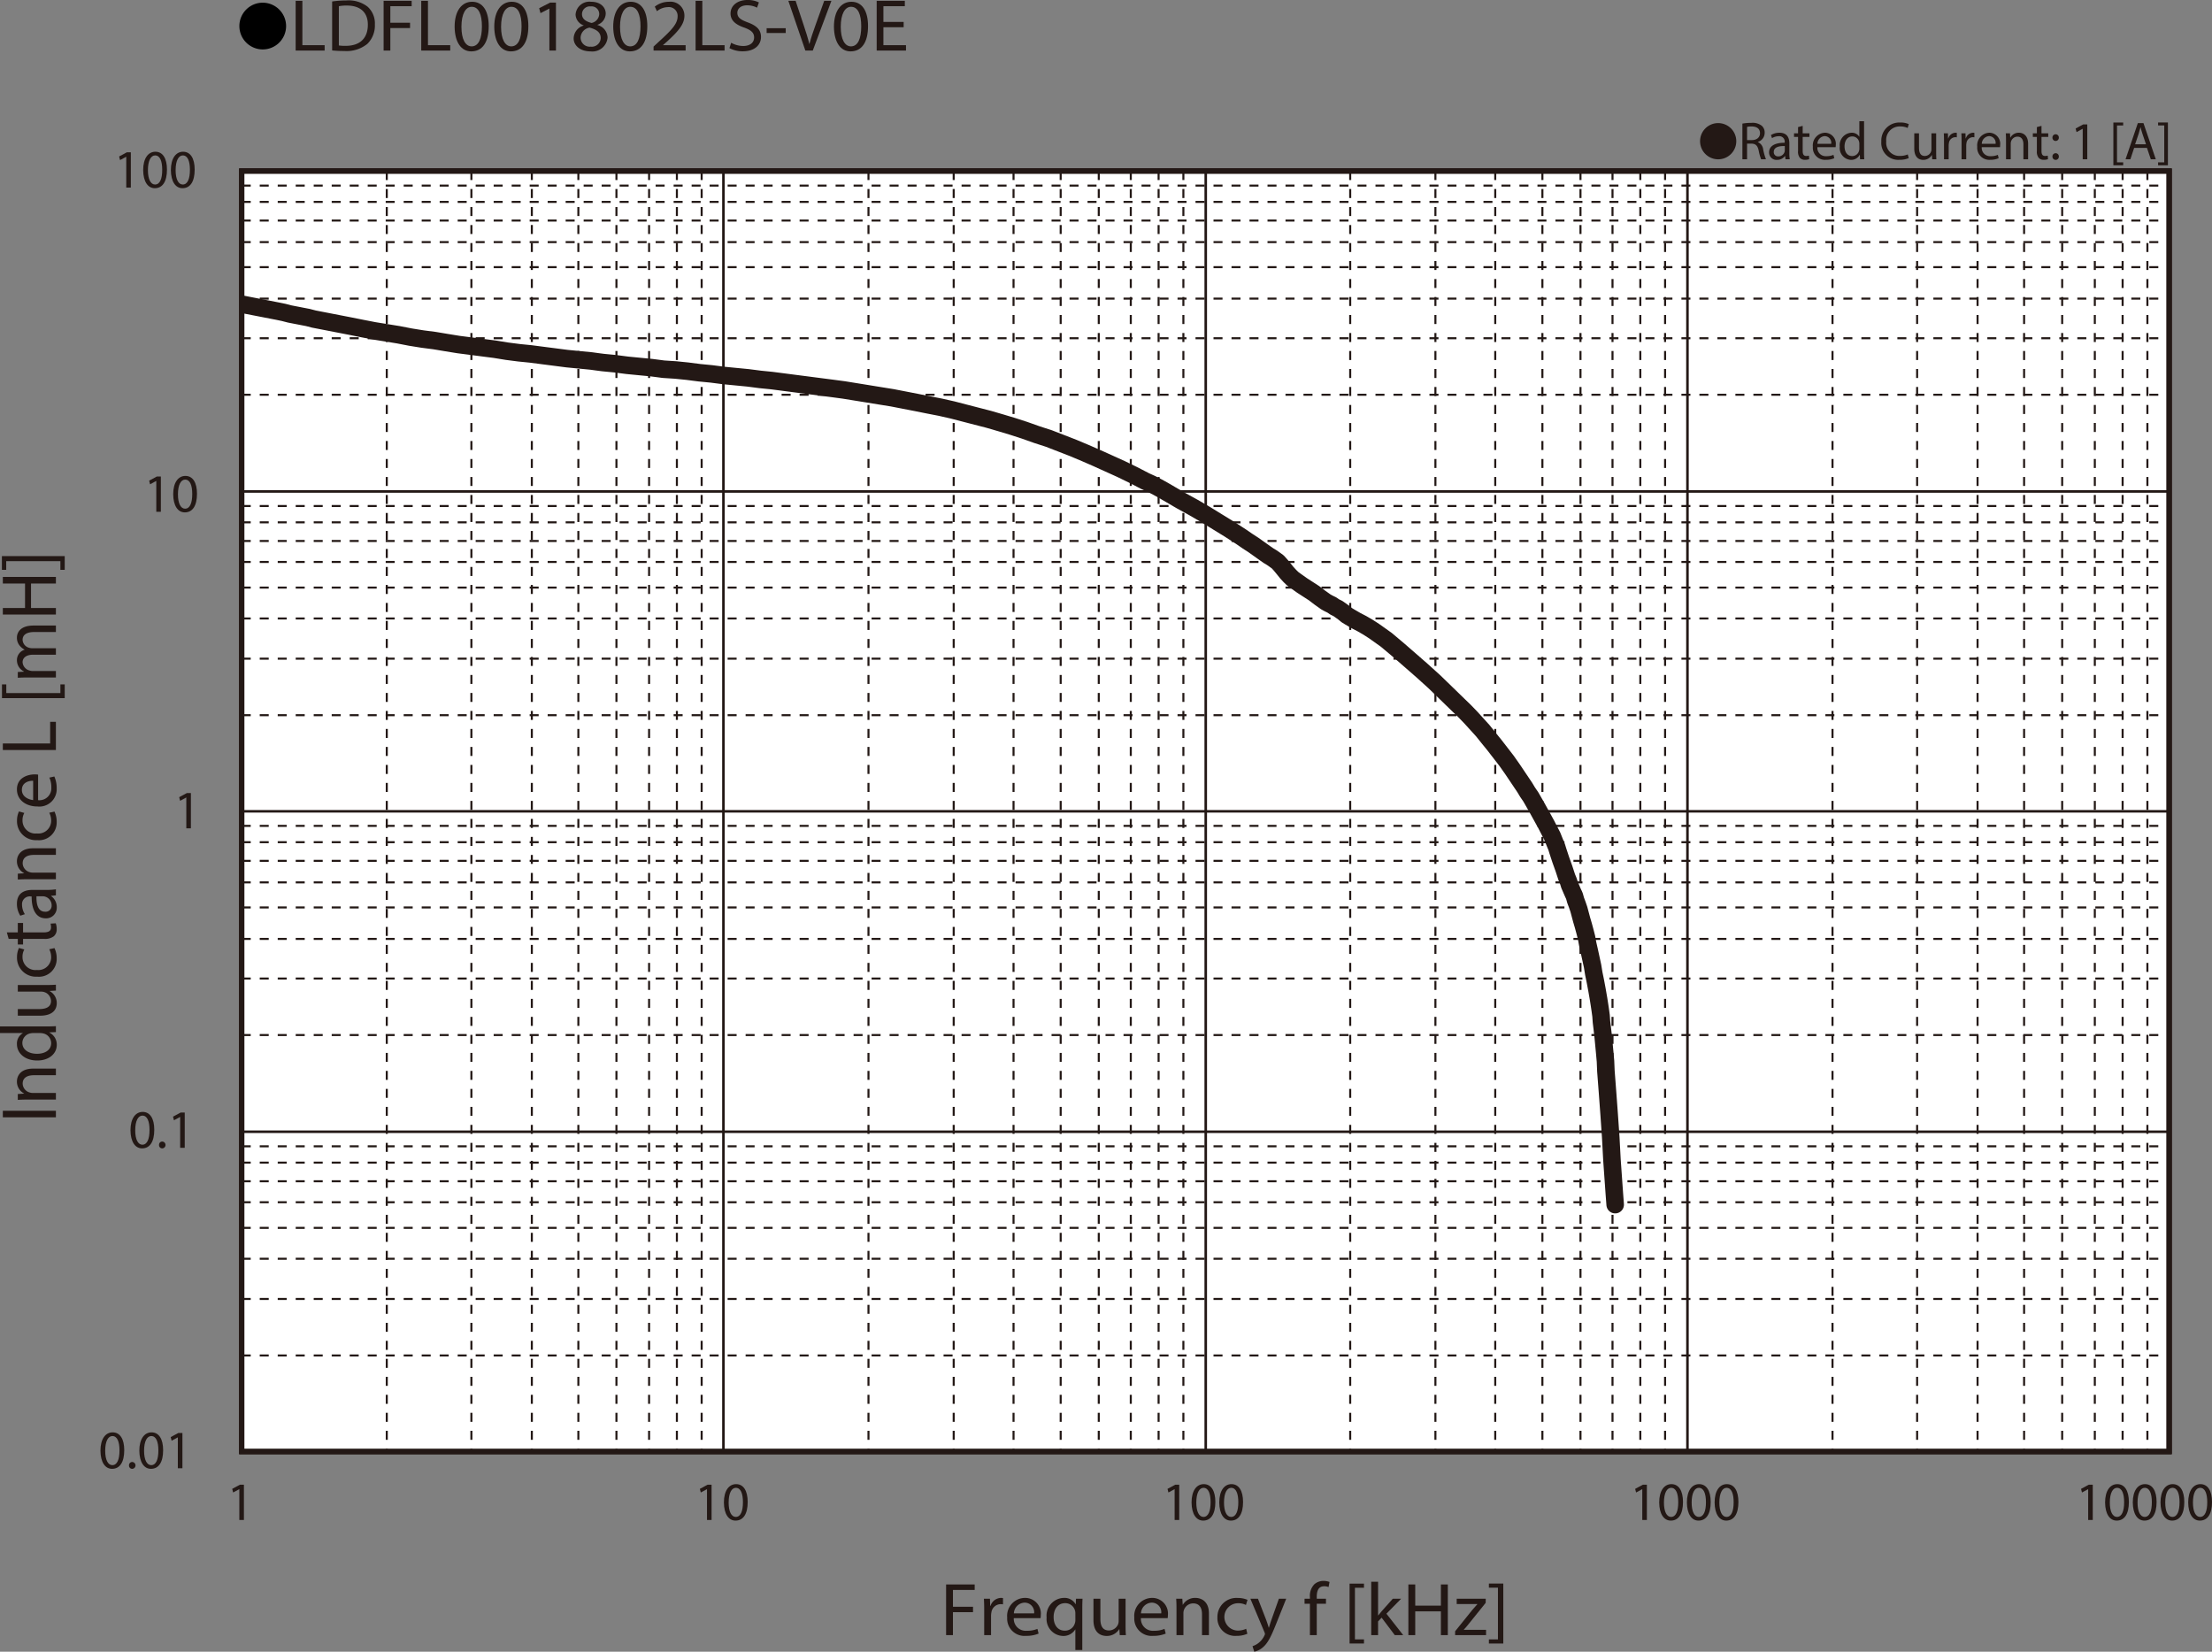 <svg id="レイヤー_1" data-name="レイヤー 1" xmlns="http://www.w3.org/2000/svg" xmlns:xlink="http://www.w3.org/1999/xlink" viewBox="0 0 329.66 246.148">
  <rect x="0" y="0" width="329.66" height="246.148" fill="#808080" stroke="none"/>
  <defs>
    <style>
      .cls-1, .cls-3, .cls-4, .cls-5, .cls-7 {
        fill: none;
      }

      .cls-2 {
        fill: #fff;
      }

      .cls-3, .cls-4, .cls-5, .cls-7 {
        stroke: #231815;
      }

      .cls-3 {
        stroke-miterlimit: 3.864;
        stroke-width: 0.304px;
        stroke-dasharray: 1.341 1.341;
      }

      .cls-4, .cls-5, .cls-7 {
        stroke-linecap: round;
      }

      .cls-4, .cls-7 {
        stroke-linejoin: round;
      }

      .cls-4 {
        stroke-width: 0.381px;
      }

      .cls-5 {
        stroke-miterlimit: 10;
        stroke-width: 0.76px;
      }

      .cls-6 {
        clip-path: url(#clip-path);
      }

      .cls-7 {
        stroke-width: 2.614px;
      }

      .cls-8 {
        fill: #231815;
      }
    </style>
    <clipPath id="clip-path" transform="translate(-1.488 -1.671)">
      <rect class="cls-1" x="37.513" y="27.159" width="287.275" height="190.804"/>
    </clipPath>
  </defs>
  <title>FL_Ind1_LDFL001802LS-V0E</title>
  <rect class="cls-2" x="36.024" y="25.456" width="287.25" height="190.842"/>
  <rect class="cls-2" x="36.024" y="25.456" width="287.25" height="190.842"/>
  <path class="cls-3" d="M37.513,29.328H324.765M37.513,31.759H324.765M37.513,34.539H324.765M37.513,37.75H324.765M37.513,41.484H324.765M37.513,46.172H324.765M37.513,52.077H324.765M37.513,60.499H324.765M37.513,77.082H324.765M37.513,79.512H324.765M37.513,82.291H324.765M37.513,85.416H324.765M37.513,89.237H324.765M37.513,93.839H324.765M37.513,99.829H324.765M37.513,108.252H324.765M37.513,124.747H324.765M37.513,127.179H324.765M37.513,129.958H324.765M37.513,133.169H324.765M37.513,136.902H324.765M37.513,141.592H324.765M37.513,147.496H324.765M37.513,155.918H324.765M37.513,172.5H324.765M37.513,174.932H324.765M37.513,177.709H324.765M37.513,180.835H324.765M37.513,184.655H324.765M37.513,189.258H324.765M37.513,195.248H324.765M37.513,203.67H324.765" transform="translate(-1.488 -1.671)"/>
  <path class="cls-4" d="M37.513,74.912H324.765M37.513,122.577H324.765M37.513,170.33H324.765" transform="translate(-1.488 -1.671)"/>
  <path class="cls-3" d="M321.52,27.159V217.995M317.828,27.159V217.995m-4.143-190.837V217.995M308.82,27.159V217.995M303.145,27.159V217.995M296.209,27.159V217.995m-9.007-190.837V217.995M274.592,27.159V217.995M249.64,27.159V217.995M245.948,27.159V217.995M241.804,27.159V217.995M237.03,27.159V217.995M231.355,27.159V217.995M224.328,27.159V217.995M215.411,27.159V217.995M202.712,27.159V217.995M177.85,27.159V217.995M174.158,27.159V217.995M170.013,27.159V217.995M165.24,27.159V217.995M159.564,27.159V217.995m-7.026-190.837V217.995M143.62,27.159V217.995M130.92,27.159V217.995M106.058,27.159V217.995M102.366,27.159V217.995M98.223,27.159V217.995M93.358,27.159V217.995M87.683,27.159V217.995m-6.935-190.837V217.995M71.741,27.159V217.995M59.13,27.159V217.995M37.513,27.159H324.765" transform="translate(-1.488 -1.671)"/>
  <path class="cls-4" d="M252.974,27.159V217.995M181.182,27.159V217.995M109.303,27.159V217.995" transform="translate(-1.488 -1.671)"/>
  <line class="cls-3" x1="323.277" y1="25.488" x2="323.277" y2="216.325"/>
  <rect class="cls-5" x="36.025" y="25.488" width="287.252" height="190.837"/>
  <rect class="cls-5" x="36.025" y="25.488" width="287.252" height="190.837"/>
  <g class="cls-6">
    <polyline class="cls-7" points="36.025 45.331 37.83 45.682 39.634 46.032 41.439 46.383 42.281 46.559 43.182 46.791 44.988 47.142 45.889 47.316 46.792 47.551 48.597 47.9 50.4 48.251 52.205 48.601 53.95 48.951 55.754 49.301 57.559 49.593 59.364 49.886 61.168 50.236 62.972 50.526 64.776 50.76 66.52 51.052 68.326 51.345 70.131 51.578 71.934 51.812 73.74 52.044 75.543 52.337 77.348 52.57 79.092 52.745 80.896 52.979 82.702 53.212 84.506 53.445 86.311 53.62 88.115 53.796 88.957 53.912 89.86 54.029 91.664 54.204 93.468 54.437 95.272 54.613 97.078 54.787 97.98 54.903 98.881 55.022 100.686 55.138 102.431 55.314 104.235 55.546 106.039 55.722 107.844 55.955 109.649 56.131 111.453 56.306 112.355 56.421 113.257 56.539 115.001 56.714 116.807 56.947 118.611 57.182 120.415 57.414 122.22 57.648 124.024 57.881 125.769 58.114 127.573 58.406 129.378 58.698 131.181 58.991 132.986 59.281 134.792 59.632 136.595 59.982 138.341 60.333 140.145 60.683 141.949 61.091 143.753 61.56 145.557 62.026 147.362 62.492 149.167 63.018 150.91 63.542 152.716 64.127 154.52 64.768 156.324 65.352 158.129 66.052 159.933 66.753 161.739 67.512 163.481 68.271 165.287 69.088 167.092 69.906 168.895 70.781 170.7 71.715 171.603 72.123 172.505 72.59 173.347 73.056 174.249 73.581 176.053 74.632 177.859 75.625 179.663 76.675 181.467 77.785 183.271 78.894 185.076 80.062 185.919 80.644 186.82 81.229 188.625 82.512 189.046 82.804 189.528 83.096 189.948 83.388 190.431 83.737 190.851 84.204 191.332 84.788 191.753 85.315 192.234 85.839 192.656 86.248 193.135 86.598 194.039 87.24 195.842 88.407 196.684 89.05 197.587 89.692 198.008 89.925 198.49 90.159 198.91 90.45 199.391 90.684 199.813 90.976 200.294 91.327 200.715 91.676 201.196 91.968 202.098 92.493 203.001 92.96 203.903 93.485 204.806 94.069 206.61 95.353 208.414 96.871 210.158 98.389 211.962 99.965 213.768 101.598 215.572 103.348 217.376 105.101 218.279 105.976 219.182 106.909 220.985 108.894 221.827 109.945 222.73 111.055 224.534 113.389 225.437 114.674 226.338 116.015 227.241 117.358 227.662 118.059 228.143 118.759 229.045 120.335 229.948 121.969 230.43 122.845 231.331 124.595 231.752 125.645 231.993 126.23 232.173 126.814 232.595 128.098 233.076 129.44 233.497 130.725 233.737 131.307 233.918 131.891 234.399 133.001 234.64 133.526 234.82 134.168 235.061 134.809 235.302 135.511 235.723 137.087 235.964 137.903 236.202 138.779 236.443 139.714 236.624 140.706 236.864 141.756 237.105 142.866 237.346 143.974 237.526 145.082 237.767 146.25 238.007 147.535 238.249 148.935 238.368 149.694 238.49 150.511 238.609 151.387 238.67 152.262 238.789 153.255 238.91 154.305 239.029 155.531 239.151 156.816 239.271 158.157 239.331 159.616 239.572 162.768 239.813 166.037 240.053 169.481 240.234 172.866 240.594 177.944 240.714 179.521"/>
  </g>
  <rect class="cls-5" x="36.025" y="25.488" width="287.252" height="190.837"/>
  <g>
    <path class="cls-8" d="M20.005,217.79c0,1.787-.66,2.773-1.817,2.773-1.021,0-1.713-.962-1.729-2.701,0-1.763.756-2.733,1.817-2.733C19.378,215.129,20.005,216.115,20.005,217.79Zm-2.839.08c0,1.367.418,2.144,1.062,2.144.724,0,1.069-.85,1.069-2.191,0-1.294-.33-2.144-1.062-2.144C17.617,215.679,17.166,216.439,17.166,217.87Z" transform="translate(-1.488 -1.671)"/>
    <path class="cls-8" d="M20.716,220.054a.477.477,0,0,1,.482-.509.51.51,0,0,1-.008,1.019A.476.476,0,0,1,20.716,220.054Z" transform="translate(-1.488 -1.671)"/>
    <path class="cls-8" d="M25.8,217.79c0,1.787-.66,2.773-1.817,2.773-1.021,0-1.713-.962-1.729-2.701,0-1.763.756-2.733,1.817-2.733C25.173,215.129,25.8,216.115,25.8,217.79Zm-2.839.08c0,1.367.418,2.144,1.062,2.144.724,0,1.069-.85,1.069-2.191,0-1.294-.33-2.144-1.062-2.144C23.412,215.679,22.961,216.439,22.961,217.87Z" transform="translate(-1.488 -1.671)"/>
    <path class="cls-8" d="M27.991,215.881H27.975l-.909.493-.137-.541,1.142-.615h.603v5.257h-.683Z" transform="translate(-1.488 -1.671)"/>
  </g>
  <path class="cls-8" d="M29.255,120.519h-.016l-.909.494-.137-.542,1.142-.615h.603v5.257h-.683Z" transform="translate(-1.488 -1.671)"/>
  <g>
    <path class="cls-8" d="M24.48,170.036c0,1.787-.66,2.773-1.817,2.773-1.021,0-1.713-.962-1.729-2.701,0-1.763.756-2.733,1.817-2.733C23.853,167.375,24.48,168.361,24.48,170.036Zm-2.839.08c0,1.367.418,2.144,1.062,2.144.724,0,1.069-.85,1.069-2.191,0-1.294-.33-2.144-1.062-2.144C22.091,167.925,21.641,168.686,21.641,170.116Z" transform="translate(-1.488 -1.671)"/>
    <path class="cls-8" d="M25.191,172.3a.477.477,0,0,1,.482-.509.51.51,0,0,1-.008,1.019A.476.476,0,0,1,25.191,172.3Z" transform="translate(-1.488 -1.671)"/>
    <path class="cls-8" d="M28.337,168.127H28.321l-.909.493-.137-.541,1.142-.615h.603v5.257h-.683Z" transform="translate(-1.488 -1.671)"/>
  </g>
  <g>
    <path class="cls-8" d="M24.78,73.347h-.016l-.909.494-.137-.542,1.142-.615h.603v5.257h-.683Z" transform="translate(-1.488 -1.671)"/>
    <path class="cls-8" d="M30.847,75.255c0,1.788-.66,2.774-1.817,2.774-1.021,0-1.713-.962-1.729-2.701,0-1.763.756-2.733,1.817-2.733C30.22,72.595,30.847,73.582,30.847,75.255Zm-2.839.081c0,1.367.418,2.143,1.062,2.143.724,0,1.069-.849,1.069-2.191,0-1.294-.33-2.144-1.062-2.144C28.459,73.145,28.008,73.905,28.008,75.336Z" transform="translate(-1.488 -1.671)"/>
  </g>
  <g>
    <path class="cls-8" d="M20.305,25.035h-.016l-.909.494-.137-.542,1.142-.615h.603v5.257h-.683Z" transform="translate(-1.488 -1.671)"/>
    <path class="cls-8" d="M26.372,26.944c0,1.788-.66,2.774-1.817,2.774-1.021,0-1.713-.962-1.729-2.701,0-1.763.756-2.733,1.817-2.733C25.744,24.283,26.372,25.27,26.372,26.944Zm-2.839.081c0,1.367.418,2.143,1.062,2.143.724,0,1.069-.849,1.069-2.191,0-1.294-.33-2.144-1.062-2.144C23.983,24.833,23.533,25.593,23.533,27.025Z" transform="translate(-1.488 -1.671)"/>
    <path class="cls-8" d="M30.5,26.944c0,1.788-.66,2.774-1.817,2.774-1.021,0-1.713-.962-1.729-2.701,0-1.763.756-2.733,1.817-2.733C29.873,24.283,30.5,25.27,30.5,26.944Zm-2.839.081c0,1.367.418,2.143,1.062,2.143.724,0,1.069-.849,1.069-2.191,0-1.294-.33-2.144-1.062-2.144C28.112,24.833,27.662,25.593,27.662,27.025Z" transform="translate(-1.488 -1.671)"/>
  </g>
  <g>
    <path class="cls-8" d="M142.488,237.795h4.26v.817h-3.239v2.509H146.501v.807h-2.992v3.416h-1.021Z" transform="translate(-1.488 -1.671)"/>
    <path class="cls-8" d="M148.166,241.614c0-.639-.012-1.188-.047-1.691h.904l.035,1.064h.047a1.691,1.691,0,0,1,1.572-1.188,1.167,1.167,0,0,1,.293.033v.93a1.624,1.624,0,0,0-.352-.033,1.422,1.422,0,0,0-1.385,1.266,2.646,2.646,0,0,0-.047.459v2.89h-1.021Z" transform="translate(-1.488 -1.671)"/>
    <path class="cls-8" d="M152.577,242.812a1.781,1.781,0,0,0,1.948,1.882,3.88,3.88,0,0,0,1.572-.28l.176.706a4.801,4.801,0,0,1-1.889.336,2.576,2.576,0,0,1-2.793-2.733,2.678,2.678,0,0,1,2.664-2.923,2.332,2.332,0,0,1,2.347,2.554,3.537,3.537,0,0,1-.036.459Zm3.027-.705a1.423,1.423,0,0,0-1.432-1.603,1.667,1.667,0,0,0-1.584,1.603Z" transform="translate(-1.488 -1.671)"/>
    <path class="cls-8" d="M161.751,244.504h-.023a2.044,2.044,0,0,1-1.854.963,2.514,2.514,0,0,1-2.406-2.744,2.645,2.645,0,0,1,2.57-2.923,1.883,1.883,0,0,1,1.749.94h.023l.035-.817h.974c-.023.459-.035.93-.035,1.489v6.149H161.751Zm0-2.386a1.582,1.582,0,0,0-.047-.414,1.494,1.494,0,0,0-1.478-1.12c-1.068,0-1.713.862-1.713,2.083,0,1.075.54,2.016,1.678,2.016a1.529,1.529,0,0,0,1.479-1.075,1.582,1.582,0,0,0,.083-.47Z" transform="translate(-1.488 -1.671)"/>
    <path class="cls-8" d="M169.235,243.865c0,.561.012,1.053.047,1.479h-.915l-.059-.885h-.023a2.154,2.154,0,0,1-1.877,1.008c-.892,0-1.959-.471-1.959-2.374v-3.17h1.033v3.002c0,1.03.329,1.725,1.267,1.725a1.49,1.49,0,0,0,1.361-.896,1.382,1.382,0,0,0,.094-.504v-3.326h1.033Z" transform="translate(-1.488 -1.671)"/>
    <path class="cls-8" d="M171.521,242.812a1.781,1.781,0,0,0,1.948,1.882,3.88,3.88,0,0,0,1.572-.28l.176.706a4.801,4.801,0,0,1-1.889.336,2.576,2.576,0,0,1-2.793-2.733,2.678,2.678,0,0,1,2.664-2.923,2.332,2.332,0,0,1,2.347,2.554,3.536,3.536,0,0,1-.036.459Zm3.027-.705a1.423,1.423,0,0,0-1.432-1.603,1.667,1.667,0,0,0-1.584,1.603Z" transform="translate(-1.488 -1.671)"/>
    <path class="cls-8" d="M176.823,241.391c0-.561-.012-1.02-.047-1.468h.916l.059.896h.023a2.105,2.105,0,0,1,1.877-1.02c.786,0,2.006.448,2.006,2.308v3.236H180.625v-3.125c0-.873-.34-1.602-1.314-1.602a1.458,1.458,0,0,0-1.385,1.008,1.367,1.367,0,0,0-.07.46v3.259h-1.033Z" transform="translate(-1.488 -1.671)"/>
    <path class="cls-8" d="M187.382,245.143a3.965,3.965,0,0,1-1.631.313,2.636,2.636,0,0,1-2.828-2.767,2.823,2.823,0,0,1,3.051-2.879,3.6,3.6,0,0,1,1.432.28l-.234.762a2.485,2.485,0,0,0-1.197-.258,2.039,2.039,0,0,0-.035,4.077,3.055,3.055,0,0,0,1.268-.269Z" transform="translate(-1.488 -1.671)"/>
    <path class="cls-8" d="M188.965,239.923l1.243,3.203c.129.358.271.784.364,1.109h.023c.105-.325.223-.739.363-1.132l1.127-3.181h1.091l-1.549,3.864c-.739,1.859-1.243,2.812-1.947,3.394a2.854,2.854,0,0,1-1.268.639l-.258-.829a2.78,2.78,0,0,0,.903-.481,3.012,3.012,0,0,0,.868-1.098.687.687,0,0,0,.082-.235.831.831,0,0,0-.07-.258l-2.101-4.995Z" transform="translate(-1.488 -1.671)"/>
    <path class="cls-8" d="M196.707,245.344v-4.67h-.798v-.751h.798V239.665a2.485,2.485,0,0,1,.657-1.893,2.031,2.031,0,0,1,1.385-.504,2.478,2.478,0,0,1,.88.157l-.141.761a1.62,1.62,0,0,0-.657-.123c-.88,0-1.103.739-1.103,1.568v.291h1.372v.751H197.728v4.67Z" transform="translate(-1.488 -1.671)"/>
    <path class="cls-8" d="M202.619,246.599v-8.927h2.147v.616H203.417v7.694h1.35v.616Z" transform="translate(-1.488 -1.671)"/>
    <path class="cls-8" d="M206.866,242.409h.024c.141-.19.34-.426.504-.616l1.666-1.87h1.244l-2.194,2.229,2.499,3.192H209.354l-1.96-2.599-.528.561v2.038h-1.021V237.392h1.021Z" transform="translate(-1.488 -1.671)"/>
    <path class="cls-8" d="M212.403,237.795v3.158h3.825v-3.158h1.032v7.549H216.228v-3.539h-3.825v3.539h-1.021v-7.549Z" transform="translate(-1.488 -1.671)"/>
    <path class="cls-8" d="M218.349,244.772l2.57-3.191c.246-.292.48-.549.739-.841v-.022h-3.074v-.795h4.329l-.012.616-2.534,3.147c-.234.302-.47.571-.728.851v.022h3.32v.784h-4.611Z" transform="translate(-1.488 -1.671)"/>
    <path class="cls-8" d="M225.529,237.66v8.938h-2.147v-.616H224.731v-7.706h-1.35v-.616Z" transform="translate(-1.488 -1.671)"/>
  </g>
  <g>
    <path class="cls-8" d="M1.91,167.205H9.819v.974H1.91Z" transform="translate(-1.488 -1.671)"/>
    <path class="cls-8" d="M5.677,165.535c-.587,0-1.068.011-1.537.045v-.874l.938-.056v-.022a1.982,1.982,0,0,1-1.067-1.792c0-.751.469-1.915,2.417-1.915H9.819v.985H6.545c-.915,0-1.678.324-1.678,1.254a1.413,1.413,0,0,0,1.056,1.322,1.543,1.543,0,0,0,.481.067H9.819v.985Z" transform="translate(-1.488 -1.671)"/>
    <path class="cls-8" d="M1.488,154.637H8.352c.504,0,1.08-.012,1.467-.045v.885l-.986.045v.022a1.992,1.992,0,0,1,1.115,1.848c0,1.311-1.162,2.318-2.886,2.318-1.889.012-3.051-1.108-3.051-2.431a1.792,1.792,0,0,1,.868-1.635v-.022H1.488Zm4.963.985a1.928,1.928,0,0,0-.434.045,1.468,1.468,0,0,0-1.197,1.423c0,1.019.938,1.623,2.194,1.623,1.15,0,2.1-.537,2.1-1.602A1.498,1.498,0,0,0,7.883,155.667a1.899,1.899,0,0,0-.446-.045Z" transform="translate(-1.488 -1.671)"/>
    <path class="cls-8" d="M8.27,148.464c.586,0,1.103-.012,1.549-.045v.874l-.927.056v.022a2.028,2.028,0,0,1,1.056,1.792c0,.852-.493,1.87-2.487,1.87H4.14v-.985H7.284c1.08,0,1.807-.313,1.807-1.21a1.43,1.43,0,0,0-.938-1.299,1.585,1.585,0,0,0-.528-.09H4.14v-.985Z" transform="translate(-1.488 -1.671)"/>
    <path class="cls-8" d="M9.607,142.963a3.489,3.489,0,0,1,.329,1.557,2.641,2.641,0,0,1-2.898,2.699,2.821,2.821,0,0,1-3.016-2.912,3.171,3.171,0,0,1,.293-1.366l.798.224a2.207,2.207,0,0,0-.27,1.143,1.929,1.929,0,0,0,2.147,1.915,1.909,1.909,0,0,0,2.124-1.881,2.692,2.692,0,0,0-.282-1.21Z" transform="translate(-1.488 -1.671)"/>
    <path class="cls-8" d="M2.509,140.621H4.14V139.21h.786v1.411h3.062c.704,0,1.103-.19,1.103-.739a2.1,2.1,0,0,0-.07-.571l.774-.045a2.318,2.318,0,0,1,.141.874,1.332,1.332,0,0,1-.434,1.063,2.175,2.175,0,0,1-1.479.381H4.926v.841H4.14V141.584H2.778Z" transform="translate(-1.488 -1.671)"/>
    <path class="cls-8" d="M9.819,135.098l-.716.078V135.21a1.99,1.99,0,0,1,.845,1.657,1.581,1.581,0,0,1-1.631,1.658c-1.373,0-2.124-1.165-2.112-3.26H6.087a1.151,1.151,0,0,0-1.314,1.232,2.61,2.61,0,0,0,.422,1.411l-.681.224a3.249,3.249,0,0,1-.504-1.78c0-1.658,1.185-2.062,2.323-2.062H8.458a8.467,8.467,0,0,0,1.361-.089Zm-2.898.145c-.023,1.075.176,2.296,1.279,2.296a.893.893,0,0,0,.985-.93,1.354,1.354,0,0,0-.95-1.31,1.107,1.107,0,0,0-.329-.057Z" transform="translate(-1.488 -1.671)"/>
    <path class="cls-8" d="M5.677,132.7c-.587,0-1.068.011-1.537.045v-.874l.938-.056V131.793a1.982,1.982,0,0,1-1.067-1.792c0-.751.469-1.915,2.417-1.915H9.819v.985H6.545c-.915,0-1.678.325-1.678,1.254a1.413,1.413,0,0,0,1.056,1.322,1.543,1.543,0,0,0,.481.067H9.819v.985Z" transform="translate(-1.488 -1.671)"/>
    <path class="cls-8" d="M9.607,122.619a3.489,3.489,0,0,1,.329,1.557A2.641,2.641,0,0,1,7.038,126.875a2.821,2.821,0,0,1-3.016-2.912,3.171,3.171,0,0,1,.293-1.366l.798.224a2.207,2.207,0,0,0-.27,1.143,1.929,1.929,0,0,0,2.147,1.915,1.909,1.909,0,0,0,2.124-1.881,2.692,2.692,0,0,0-.282-1.21Z" transform="translate(-1.488 -1.671)"/>
    <path class="cls-8" d="M7.167,120.915a1.777,1.777,0,0,0,1.971-1.859,3.421,3.421,0,0,0-.293-1.501l.739-.168a4.219,4.219,0,0,1,.352,1.804,2.582,2.582,0,0,1-2.863,2.665c-1.713,0-3.062-.963-3.062-2.542,0-1.77,1.631-2.24,2.675-2.24a4.196,4.196,0,0,1,.481.033Zm-.739-2.89c-.657-.012-1.678.258-1.678,1.366,0,.997.962,1.434,1.678,1.512Z" transform="translate(-1.488 -1.671)"/>
    <path class="cls-8" d="M1.91,113.442v-.974H8.962v-3.226h.856v4.2Z" transform="translate(-1.488 -1.671)"/>
    <path class="cls-8" d="M11.133,105.713h-9.352v-2.049h.645v1.288h8.062v-1.288h.646Z" transform="translate(-1.488 -1.671)"/>
    <path class="cls-8" d="M5.677,102.633c-.587,0-1.068.011-1.537.044v-.862l.915-.045v-.033a1.861,1.861,0,0,1-1.044-1.703A1.609,1.609,0,0,1,5.149,98.5v-.022a2.307,2.307,0,0,1-.739-.605,1.793,1.793,0,0,1-.399-1.198c0-.717.493-1.781,2.464-1.781H9.819v.963H6.604c-1.091,0-1.748.381-1.748,1.176A1.287,1.287,0,0,0,5.794,98.197a1.773,1.773,0,0,0,.517.079h3.508v.963H6.416c-.903,0-1.561.38-1.561,1.131a1.363,1.363,0,0,0,1.033,1.221,1.479,1.479,0,0,0,.504.079H9.819v.963Z" transform="translate(-1.488 -1.671)"/>
    <path class="cls-8" d="M1.91,92.281H5.219V88.63H1.91v-.986H9.819v.986h-3.708v3.651h3.708v.975H1.91Z" transform="translate(-1.488 -1.671)"/>
    <path class="cls-8" d="M1.77,84.541H11.133v2.049h-.646V85.302H2.415v1.288h-.645Z" transform="translate(-1.488 -1.671)"/>
  </g>
  <path class="cls-8" d="M37.156,223.597h-.016l-.909.493-.137-.541,1.142-.615h.603v5.257h-.683Z" transform="translate(-1.488 -1.671)"/>
  <g>
    <path class="cls-8" d="M106.853,223.597h-.016l-.909.493-.137-.541,1.142-.615h.603v5.257h-.683Z" transform="translate(-1.488 -1.671)"/>
    <path class="cls-8" d="M112.919,225.506c0,1.787-.66,2.773-1.817,2.773-1.021,0-1.713-.962-1.729-2.701,0-1.763.756-2.733,1.817-2.733C112.292,222.845,112.919,223.831,112.919,225.506Zm-2.839.08c0,1.367.418,2.144,1.062,2.144.724,0,1.069-.85,1.069-2.191,0-1.294-.33-2.144-1.062-2.144C110.531,223.395,110.081,224.155,110.081,225.586Z" transform="translate(-1.488 -1.671)"/>
  </g>
  <g>
    <path class="cls-8" d="M176.547,223.597h-.016l-.909.493-.137-.541,1.143-.615h.603v5.257h-.684Z" transform="translate(-1.488 -1.671)"/>
    <path class="cls-8" d="M182.615,225.506c0,1.787-.659,2.773-1.817,2.773-1.021,0-1.713-.962-1.729-2.701,0-1.763.756-2.733,1.817-2.733C181.988,222.845,182.615,223.831,182.615,225.506Zm-2.839.08c0,1.367.418,2.144,1.062,2.144.724,0,1.069-.85,1.069-2.191,0-1.294-.329-2.144-1.062-2.144C180.226,223.395,179.776,224.155,179.776,225.586Z" transform="translate(-1.488 -1.671)"/>
    <path class="cls-8" d="M186.744,225.506c0,1.787-.659,2.773-1.817,2.773-1.021,0-1.713-.962-1.729-2.701,0-1.763.756-2.733,1.817-2.733C186.117,222.845,186.744,223.831,186.744,225.506Zm-2.839.08c0,1.367.418,2.144,1.062,2.144.724,0,1.069-.85,1.069-2.191,0-1.294-.329-2.144-1.062-2.144C184.355,223.395,183.905,224.155,183.905,225.586Z" transform="translate(-1.488 -1.671)"/>
  </g>
  <g>
    <path class="cls-8" d="M246.242,223.597h-.016l-.909.493-.137-.541,1.143-.615h.603v5.257h-.684Z" transform="translate(-1.488 -1.671)"/>
    <path class="cls-8" d="M252.309,225.506c0,1.787-.659,2.773-1.817,2.773-1.021,0-1.713-.962-1.729-2.701,0-1.763.756-2.733,1.817-2.733C251.682,222.845,252.309,223.831,252.309,225.506Zm-2.839.08c0,1.367.418,2.144,1.062,2.144.724,0,1.069-.85,1.069-2.191,0-1.294-.329-2.144-1.062-2.144C249.92,223.395,249.47,224.155,249.47,225.586Z" transform="translate(-1.488 -1.671)"/>
    <path class="cls-8" d="M256.438,225.506c0,1.787-.659,2.773-1.817,2.773-1.021,0-1.713-.962-1.73-2.701,0-1.763.756-2.733,1.817-2.733C255.811,222.845,256.438,223.831,256.438,225.506Zm-2.839.08c0,1.367.418,2.144,1.062,2.144.724,0,1.069-.85,1.069-2.191,0-1.294-.329-2.144-1.062-2.144C254.049,223.395,253.599,224.155,253.599,225.586Z" transform="translate(-1.488 -1.671)"/>
    <path class="cls-8" d="M260.567,225.506c0,1.787-.659,2.773-1.817,2.773-1.021,0-1.713-.962-1.729-2.701,0-1.763.756-2.733,1.817-2.733C259.94,222.845,260.567,223.831,260.567,225.506Zm-2.839.08c0,1.367.418,2.144,1.062,2.144.724,0,1.069-.85,1.069-2.191,0-1.294-.329-2.144-1.062-2.144C258.178,223.395,257.728,224.155,257.728,225.586Z" transform="translate(-1.488 -1.671)"/>
  </g>
  <g>
    <path class="cls-8" d="M312.694,223.597h-.016l-.909.493-.137-.541,1.143-.615h.603v5.257h-.684Z" transform="translate(-1.488 -1.671)"/>
    <path class="cls-8" d="M318.761,225.506c0,1.787-.659,2.773-1.817,2.773-1.021,0-1.713-.962-1.729-2.701,0-1.763.756-2.733,1.817-2.733C318.134,222.845,318.761,223.831,318.761,225.506Zm-2.839.08c0,1.367.418,2.144,1.062,2.144.724,0,1.069-.85,1.069-2.191,0-1.294-.329-2.144-1.062-2.144C316.373,223.395,315.922,224.155,315.922,225.586Z" transform="translate(-1.488 -1.671)"/>
    <path class="cls-8" d="M322.89,225.506c0,1.787-.659,2.773-1.817,2.773-1.021,0-1.713-.962-1.729-2.701,0-1.763.756-2.733,1.817-2.733C322.263,222.845,322.89,223.831,322.89,225.506Zm-2.839.08c0,1.367.418,2.144,1.062,2.144.724,0,1.069-.85,1.069-2.191,0-1.294-.329-2.144-1.062-2.144C320.501,223.395,320.051,224.155,320.051,225.586Z" transform="translate(-1.488 -1.671)"/>
    <path class="cls-8" d="M327.019,225.506c0,1.787-.659,2.773-1.817,2.773-1.021,0-1.713-.962-1.729-2.701,0-1.763.756-2.733,1.817-2.733C326.392,222.845,327.019,223.831,327.019,225.506Zm-2.839.08c0,1.367.418,2.144,1.062,2.144.724,0,1.069-.85,1.069-2.191,0-1.294-.329-2.144-1.062-2.144C324.63,223.395,324.18,224.155,324.18,225.586Z" transform="translate(-1.488 -1.671)"/>
    <path class="cls-8" d="M331.148,225.506c0,1.787-.659,2.773-1.817,2.773-1.021,0-1.713-.962-1.73-2.701,0-1.763.756-2.733,1.817-2.733C330.521,222.845,331.148,223.831,331.148,225.506Zm-2.839.08c0,1.367.418,2.144,1.062,2.144.724,0,1.069-.85,1.069-2.191,0-1.294-.329-2.144-1.062-2.144C328.759,223.395,328.309,224.155,328.309,225.586Z" transform="translate(-1.488 -1.671)"/>
  </g>
  <g>
    <path d="M44.126,5.59a3.482,3.482,0,1,1-3.478-3.518A3.496,3.496,0,0,1,44.126,5.59Z" transform="translate(-1.488 -1.671)"/>
    <path class="cls-8" d="M45.55,1.792h1.002V8.404h3.318V9.207H45.55Z" transform="translate(-1.488 -1.671)"/>
    <path class="cls-8" d="M50.986,1.891a14.966,14.966,0,0,1,2.131-.154,4.587,4.587,0,0,1,3.145.924,3.338,3.338,0,0,1,1.094,2.662,3.825,3.825,0,0,1-1.117,2.883A4.929,4.929,0,0,1,52.807,9.273a16.894,16.894,0,0,1-1.82-.088Zm1.002,6.557a6.627,6.627,0,0,0,1.014.055c2.143,0,3.306-1.144,3.306-3.146.012-1.749-1.025-2.86-3.145-2.86a5.938,5.938,0,0,0-1.175.099Z" transform="translate(-1.488 -1.671)"/>
    <path class="cls-8" d="M58.657,1.792h4.182v.803H59.66V5.06h2.938v.792h-2.938V9.207H58.657Z" transform="translate(-1.488 -1.671)"/>
    <path class="cls-8" d="M64.267,1.792H65.269V8.404h3.318V9.207H64.267Z" transform="translate(-1.488 -1.671)"/>
    <path class="cls-8" d="M74.323,5.555c0,2.431-.944,3.773-2.604,3.773-1.463,0-2.454-1.309-2.477-3.675,0-2.398,1.083-3.718,2.604-3.718C73.424,1.935,74.323,3.277,74.323,5.555Zm-4.066.11c0,1.859.599,2.916,1.521,2.916,1.037,0,1.532-1.155,1.532-2.981,0-1.76-.472-2.916-1.521-2.916C70.901,2.683,70.256,3.717,70.256,5.665Z" transform="translate(-1.488 -1.671)"/>
    <path class="cls-8" d="M80.231,5.555c0,2.431-.944,3.773-2.604,3.773-1.463,0-2.454-1.309-2.477-3.675,0-2.398,1.083-3.718,2.604-3.718C79.333,1.935,80.231,3.277,80.231,5.555ZM76.165,5.665c0,1.859.599,2.916,1.521,2.916,1.037,0,1.532-1.155,1.532-2.981,0-1.76-.472-2.916-1.52-2.916C76.81,2.683,76.165,3.717,76.165,5.665Z" transform="translate(-1.488 -1.671)"/>
    <path class="cls-8" d="M83.364,2.958h-.023l-1.302.671-.196-.737L83.479,2.056h.864V9.207h-.979Z" transform="translate(-1.488 -1.671)"/>
    <path class="cls-8" d="M86.98,7.392a2.055,2.055,0,0,1,1.486-1.914l-.012-.033a1.774,1.774,0,0,1-1.187-1.606A2.066,2.066,0,0,1,89.584,1.935c1.452,0,2.177.869,2.177,1.76a1.819,1.819,0,0,1-1.232,1.672v.033A1.999,1.999,0,0,1,92.038,7.249a2.273,2.273,0,0,1-2.546,2.08C87.925,9.328,86.98,8.437,86.98,7.392Zm4.032-.044c0-.869-.634-1.287-1.647-1.562A1.576,1.576,0,0,0,88.017,7.26,1.356,1.356,0,0,0,89.515,8.624,1.332,1.332,0,0,0,91.012,7.348Zm-2.788-3.575c0,.715.564,1.1,1.429,1.32A1.427,1.427,0,0,0,90.793,3.794a1.138,1.138,0,0,0-1.267-1.167A1.168,1.168,0,0,0,88.224,3.772Z" transform="translate(-1.488 -1.671)"/>
    <path class="cls-8" d="M97.958,5.555c0,2.431-.944,3.773-2.604,3.773-1.463,0-2.454-1.309-2.477-3.675,0-2.398,1.083-3.718,2.604-3.718C97.059,1.935,97.958,3.277,97.958,5.555Zm-4.066.11c0,1.859.599,2.916,1.521,2.916,1.037,0,1.532-1.155,1.532-2.981,0-1.76-.472-2.916-1.521-2.916C94.536,2.683,93.891,3.717,93.891,5.665Z" transform="translate(-1.488 -1.671)"/>
    <path class="cls-8" d="M98.89,9.207V8.613l.795-.737c1.912-1.738,2.776-2.663,2.788-3.741a1.305,1.305,0,0,0-1.486-1.397,2.616,2.616,0,0,0-1.59.605l-.323-.682a3.381,3.381,0,0,1,2.12-.726,2.062,2.062,0,0,1,2.293,2.079c0,1.32-1.002,2.388-2.581,3.84l-.599.528v.022h3.364V9.207Z" transform="translate(-1.488 -1.671)"/>
    <path class="cls-8" d="M105.155,1.792h1.002V8.404h3.318V9.207h-4.32Z" transform="translate(-1.488 -1.671)"/>
    <path class="cls-8" d="M110.454,8.041a3.681,3.681,0,0,0,1.797.484c1.025,0,1.624-.517,1.624-1.265,0-.693-.415-1.089-1.463-1.474-1.267-.429-2.051-1.056-2.051-2.102,0-1.155,1.002-2.013,2.512-2.013a3.663,3.663,0,0,1,1.716.363l-.276.781a3.209,3.209,0,0,0-1.475-.352c-1.06,0-1.463.605-1.463,1.111,0,.693.473,1.034,1.544,1.43,1.313.484,1.981,1.089,1.981,2.178,0,1.145-.887,2.134-2.719,2.134a4.159,4.159,0,0,1-1.981-.473Z" transform="translate(-1.488 -1.671)"/>
    <path class="cls-8" d="M118.586,5.874v.715h-2.845V5.874Z" transform="translate(-1.488 -1.671)"/>
    <path class="cls-8" d="M121.512,9.207l-2.535-7.415h1.083l1.21,3.652c.334,1.001.622,1.903.829,2.772h.023c.219-.858.541-1.793.887-2.761L124.323,1.792H125.394l-2.776,7.415Z" transform="translate(-1.488 -1.671)"/>
    <path class="cls-8" d="M130.854,5.555c0,2.431-.944,3.773-2.604,3.773-1.463,0-2.454-1.309-2.477-3.675,0-2.398,1.083-3.718,2.604-3.718C129.955,1.935,130.854,3.277,130.854,5.555Zm-4.066.11c0,1.859.599,2.916,1.521,2.916,1.037,0,1.532-1.155,1.532-2.981,0-1.76-.472-2.916-1.52-2.916C127.432,2.683,126.787,3.717,126.787,5.665Z" transform="translate(-1.488 -1.671)"/>
    <path class="cls-8" d="M136.163,5.73H133.145V8.404h3.364V9.207h-4.366V1.792h4.193v.803H133.145V4.938h3.018Z" transform="translate(-1.488 -1.671)"/>
  </g>
  <g>
    <path class="cls-8" d="M257.552,20.016a2.698,2.698,0,1,1-2.698,2.698A2.694,2.694,0,0,1,257.552,20.016Z" transform="translate(-1.488 -1.671)"/>
    <path class="cls-8" d="M261.162,20.092a7.216,7.216,0,0,1,1.336-.112,2.204,2.204,0,0,1,1.559.44,1.34,1.34,0,0,1,.424,1.023,1.415,1.415,0,0,1-1.016,1.375v.024a1.342,1.342,0,0,1,.792,1.087,8.527,8.527,0,0,0,.416,1.479h-.72a7.007,7.007,0,0,1-.36-1.287c-.16-.744-.447-1.023-1.079-1.047h-.656v2.334h-.695Zm.695,2.455h.712c.744,0,1.216-.408,1.216-1.023,0-.696-.504-1-1.239-1.007a2.894,2.894,0,0,0-.688.063Z" transform="translate(-1.488 -1.671)"/>
    <path class="cls-8" d="M267.584,25.409l-.056-.488h-.024a1.442,1.442,0,0,1-1.184.576,1.102,1.102,0,0,1-1.183-1.111c0-.936.831-1.447,2.326-1.439v-.08a.798.798,0,0,0-.88-.896,1.927,1.927,0,0,0-1.007.288l-.16-.463a2.404,2.404,0,0,1,1.271-.344c1.184,0,1.471.808,1.471,1.583v1.447a5.457,5.457,0,0,0,.064.927Zm-.104-1.975c-.768-.016-1.64.12-1.64.872a.623.623,0,0,0,.664.672.964.964,0,0,0,.936-.648.75.75,0,0,0,.04-.224Z" transform="translate(-1.488 -1.671)"/>
    <path class="cls-8" d="M270.146,20.427v1.112h1.007v.536H270.146v2.086c0,.48.136.752.527.752a1.565,1.565,0,0,0,.407-.048l.032.527a1.715,1.715,0,0,1-.623.096.975.975,0,0,1-.76-.296,1.432,1.432,0,0,1-.272-1.007V22.075h-.6v-.536h.6v-.928Z" transform="translate(-1.488 -1.671)"/>
    <path class="cls-8" d="M272.337,23.602a1.24,1.24,0,0,0,1.327,1.343,2.545,2.545,0,0,0,1.071-.2l.12.504a3.138,3.138,0,0,1-1.287.24,1.797,1.797,0,0,1-1.903-1.951,1.879,1.879,0,0,1,1.815-2.087,1.64,1.64,0,0,1,1.599,1.823,2.706,2.706,0,0,1-.023.328Zm2.062-.503a1.002,1.002,0,0,0-.976-1.144,1.166,1.166,0,0,0-1.079,1.144Z" transform="translate(-1.488 -1.671)"/>
    <path class="cls-8" d="M279.295,19.732v4.677c0,.344.008.736.032 1h-.632l-.032-.671H278.648a1.431,1.431,0,0,1-1.319.759,1.764,1.764,0,0,1-1.655-1.967,1.852,1.852,0,0,1,1.735-2.079,1.293,1.293,0,0,1,1.167.592h.017V19.732Zm-.703,3.382a1.268,1.268,0,0,0-.032-.295,1.036,1.036,0,0,0-1.016-.816c-.728,0-1.159.64-1.159,1.495,0,.784.384,1.431,1.144,1.431a1.057,1.057,0,0,0,1.031-.839,1.247,1.247,0,0,0,.032-.304Z" transform="translate(-1.488 -1.671)"/>
    <path class="cls-8" d="M285.952,25.233a3.454,3.454,0,0,1-1.424.256,2.518,2.518,0,0,1-2.662-2.727,2.682,2.682,0,0,1,2.814-2.831,2.894,2.894,0,0,1,1.279.24l-.168.568a2.534,2.534,0,0,0-1.088-.224,2.004,2.004,0,0,0-2.103,2.223,1.959,1.959,0,0,0,2.071,2.167,2.782,2.782,0,0,0,1.135-.224Z" transform="translate(-1.488 -1.671)"/>
    <path class="cls-8" d="M290.04,24.354c0,.399.008.751.031,1.055h-.623l-.04-.632h-.017a1.454,1.454,0,0,1-1.279.72c-.607,0-1.335-.336-1.335-1.695v-2.263h.704v2.143c0,.735.224,1.231.863,1.231a.988.988,0,0,0,.991-1V21.539h.704Z" transform="translate(-1.488 -1.671)"/>
    <path class="cls-8" d="M291.209,22.746c0-.456-.008-.848-.032-1.207h.615l.024.759h.032a1.161,1.161,0,0,1,1.071-.848.768.768,0,0,1,.199.024v.664a1.04,1.04,0,0,0-.239-.024.987.987,0,0,0-.943.904,1.914,1.914,0,0,0-.032.328v2.063h-.695Z" transform="translate(-1.488 -1.671)"/>
    <path class="cls-8" d="M293.826,22.746c0-.456-.009-.848-.032-1.207h.615l.024.759h.032a1.161,1.161,0,0,1,1.071-.848.781.781,0,0,1,.2.024v.664a1.055,1.055,0,0,0-.24-.024.987.987,0,0,0-.943.904,1.914,1.914,0,0,0-.032.328v2.063h-.695Z" transform="translate(-1.488 -1.671)"/>
    <path class="cls-8" d="M296.834,23.602a1.24,1.24,0,0,0,1.327,1.343,2.545,2.545,0,0,0,1.071-.2l.12.504a3.138,3.138,0,0,1-1.287.24,1.797,1.797,0,0,1-1.903-1.951,1.879,1.879,0,0,1,1.815-2.087,1.64,1.64,0,0,1,1.599,1.823,2.707,2.707,0,0,1-.023.328Zm2.062-.503a1.002,1.002,0,0,0-.976-1.144,1.166,1.166,0,0,0-1.079,1.144Z" transform="translate(-1.488 -1.671)"/>
    <path class="cls-8" d="M300.45,22.586c0-.4-.008-.728-.032-1.047h.624l.039.64h.017a1.422,1.422,0,0,1,1.279-.728c.535,0,1.367.32,1.367,1.647v2.311h-.704v-2.231c0-.624-.231-1.143-.896-1.143a1,1,0,0,0-.943.719,1.035,1.035,0,0,0-.048.328v2.327h-.703Z" transform="translate(-1.488 -1.671)"/>
    <path class="cls-8" d="M305.737,20.427v1.112h1.007v.536h-1.007v2.086c0,.48.136.752.527.752a1.58,1.58,0,0,0,.408-.048l.031.527a1.715,1.715,0,0,1-.623.096.975.975,0,0,1-.76-.296,1.432,1.432,0,0,1-.272-1.007V22.075h-.6v-.536h.6v-.928Z" transform="translate(-1.488 -1.671)"/>
    <path class="cls-8" d="M307.37,22.179a.476.476,0,1,1,.951,0,.476.476,0,1,1-.951,0Zm0,2.822a.476.476,0,1,1,.951,0,.476.476,0,1,1-.951,0Z" transform="translate(-1.488 -1.671)"/>
    <path class="cls-8" d="M311.88,20.867h-.016l-.903.488-.137-.536,1.136-.608h.6v5.197h-.68Z" transform="translate(-1.488 -1.671)"/>
    <path class="cls-8" d="M316.449,26.304V19.932h1.464v.44h-.92v5.493h.92v.44Z" transform="translate(-1.488 -1.671)"/>
    <path class="cls-8" d="M319.544,23.714l-.56,1.695h-.72l1.831-5.389h.839l1.839,5.389h-.743l-.575-1.695Zm1.767-.544-.527-1.551c-.12-.352-.2-.671-.28-.983h-.016c-.08.32-.168.648-.272.976l-.527,1.559Z" transform="translate(-1.488 -1.671)"/>
    <path class="cls-8" d="M324.577,19.924V26.304h-1.463v-.44h.919v-5.501h-.919v-.439Z" transform="translate(-1.488 -1.671)"/>
  </g>
</svg>
